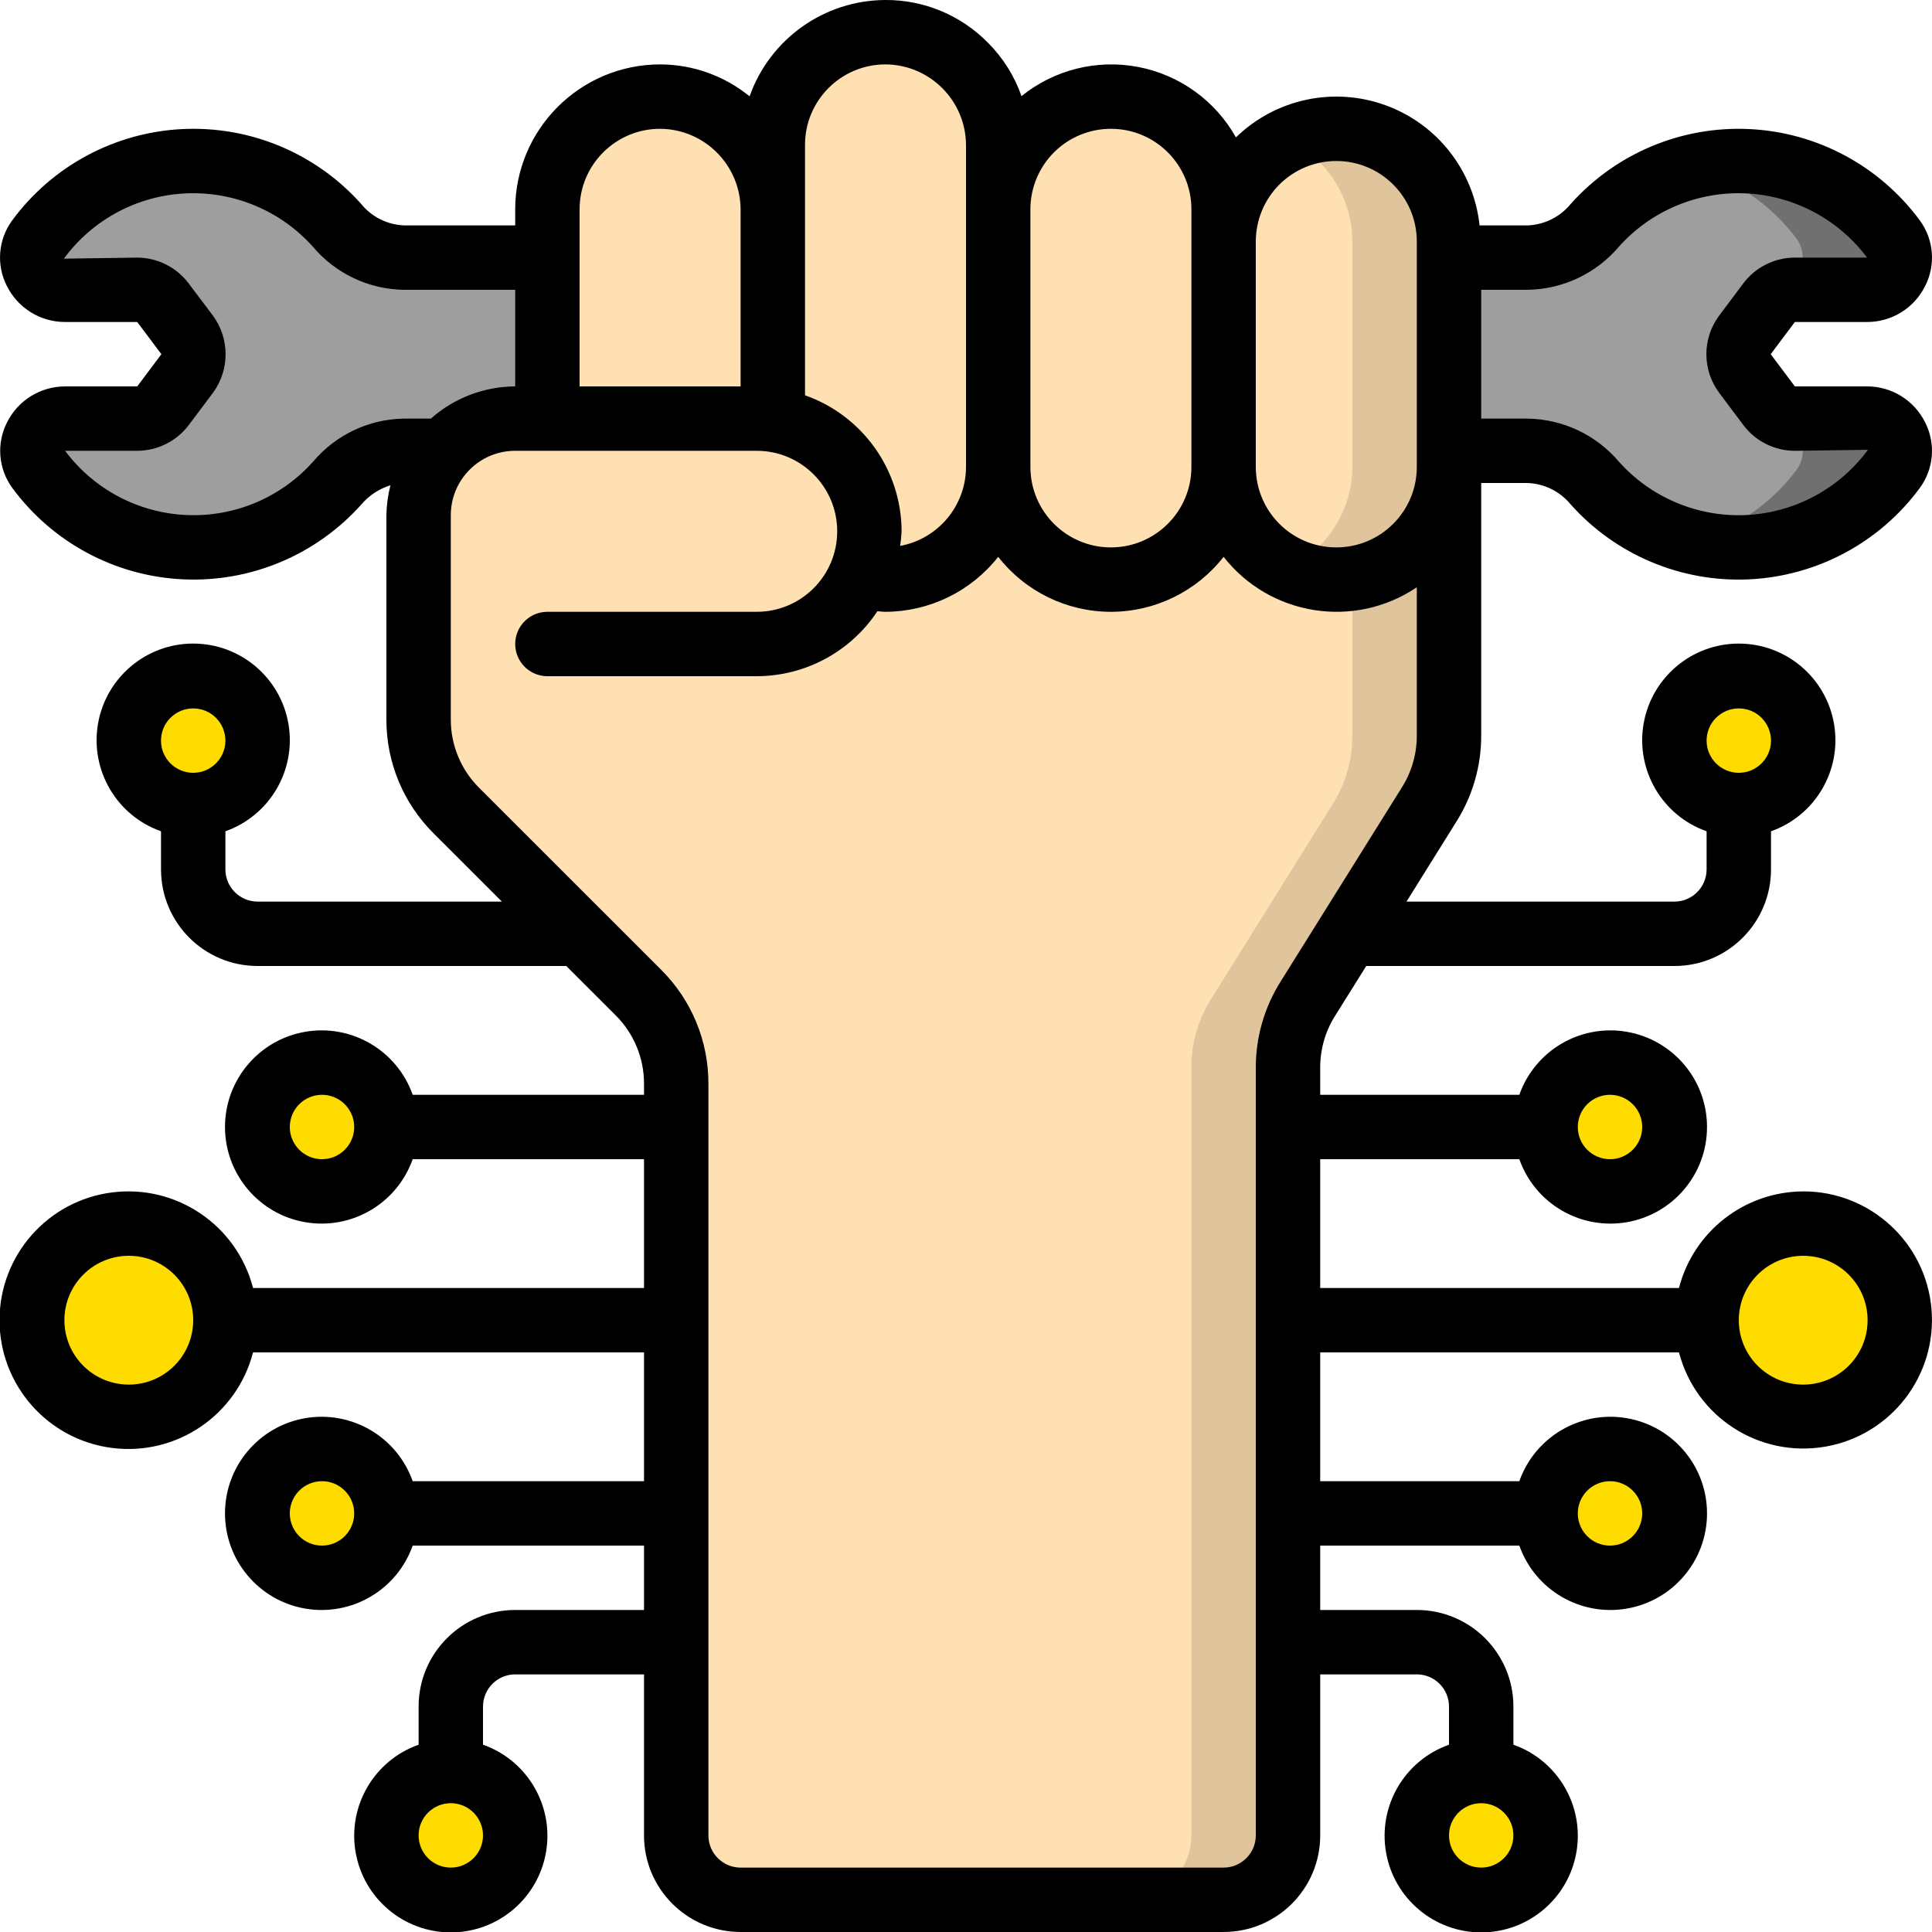 <svg height="512" viewBox="0 0 60 60" width="512" xmlns="http://www.w3.org/2000/svg"><g id="Page-1" fill="none" fill-rule="evenodd"><g id="084---Technology-Repair-Person" transform="translate(-1)"><path id="Path" d="m18 8v5h-1c-.853-.006-1.667.359-2.23 1h-1.22c-.805.017-1.564.382-2.08 1-1.202 1.346-2.947 2.078-4.75 1.993-1.803-.085-3.471-.979-4.54-2.433-.208-.308-.228-.707-.052-1.034.176-.328.52-.53.892-.526h2.24c.314-.002.61-.15.8-.4l.75-1c.26-.358.26-.842 0-1.2l-.75-1c-.19-.25-.486-.398-.8-.4h-2.24c-.372.004-.716-.198-.892-.526-.176-.328-.156-.726.052-1.034 1.069-1.454 2.737-2.348 4.54-2.433 1.803-.085 3.548.647 4.75 1.993.516.618 1.275.983 2.08 1z" fill="#9e9e9e"/><path id="Path" d="m46 14h2.439c.807.019 1.566.383 2.086 1 1.202 1.347 2.947 2.08 4.75 1.995 1.803-.085 3.471-.979 4.541-2.433.209-.307.23-.704.055-1.032s-.516-.532-.887-.53h-2.244c-.315 0-.611-.148-.8-.4l-.75-1c-.267-.356-.267-.844 0-1.2l.75-1c.189-.252.485-.4.8-.4h2.244c.371.002.712-.202.887-.53.174-.327.153-.724-.055-1.031-1.07-1.454-2.738-2.348-4.541-2.433s-3.548.647-4.75 1.994c-.52.617-1.279.981-2.086 1h-2.439" fill="#9e9e9e"/><path id="Path" d="m55.984 13c.371-.002.712.202.887.53.174.327.153.724-.055 1.031-.815 1.106-1.986 1.899-3.316 2.244 2.367.621 4.872-.269 6.317-2.244.208-.307.229-.704.054-1.032-.175-.327-.516-.531-.887-.529h-2.244c-.315 0-.611-.148-.8-.4v-3.2c.189-.252.485-.4.8-.4h2.244c.371.002.712-.202.887-.53.174-.327.153-.724-.055-1.031-1.446-1.973-3.951-2.861-6.316-2.239 1.33.345 2.502 1.137 3.317 2.244.205.307.225.702.05 1.028-.174.326-.514.529-.883.528z" fill="#707070"/><path id="Path" d="m46 7.5v7c0 1.933-1.567 3.5-3.5 3.5s-3.5-1.567-3.5-3.5c0 1.933-1.567 3.5-3.5 3.5s-3.5-1.567-3.5-3.5c0 1.933-1.567 3.5-3.5 3.5-.27.003-.539-.031-.8-.1.202-.439.304-.917.3-1.4-.008-1.736-1.282-3.206-3-3.46-.165-.029-.332-.042-.5-.04h-6.5v-6.5c0-1.933 1.567-3.5 3.5-3.5 1.929.009 3.491 1.571 3.5 3.5v-2c0-1.933 1.567-3.5 3.5-3.5 1.929.009 3.491 1.571 3.5 3.5v2c0-1.933 1.567-3.5 3.5-3.5 1.929.009 3.491 1.571 3.5 3.5v1c0-1.933 1.567-3.5 3.5-3.5 1.929.009 3.491 1.571 3.5 3.5z" fill="#ffe0b2"/><path id="Path" d="m44.97 5.03c-1.039-1.058-2.639-1.331-3.97-.678 1.221.573 2 1.8 2 3.148v7c-.005 1.347-.783 2.572-2 3.149.467.228.98.348 1.5.351 1.933 0 3.5-1.567 3.5-3.5v-7c.002-.928-.369-1.818-1.03-2.47z" fill="#dfc49c"/><path id="Path" d="m46 14.5v8.35c.001.75-.21 1.485-.61 2.12l-3.78 6.06c-.4.635-.611 1.37-.61 2.12v23.85c-.003 1.103-.897 1.997-2 2h-15c-1.103-.003-1.997-.897-2-2v-23.34c.001-1.061-.42-2.079-1.17-2.83l-5.66-5.66c-.75-.751-1.171-1.769-1.17-2.83v-6.34c.006-1.654 1.346-2.994 3-3h7.5c.168-.002.335.011.5.04 1.718.254 2.992 1.724 3 3.46.004.483-.098.961-.3 1.4.261.069.53.103.8.1 1.933 0 3.5-1.567 3.5-3.5 0 1.933 1.567 3.5 3.5 3.5s3.5-1.567 3.5-3.5c0 1.933 1.567 3.5 3.5 3.5s3.5-1.567 3.5-3.5z" fill="#ffe0b2"/><path id="Path" d="m43 17.949v4.9c.001.75-.21 1.485-.61 2.12l-3.78 6.06c-.4.635-.612 1.371-.61 2.121v23.85c-.003 1.103-.897 1.997-2 2h3c1.103-.003 1.997-.897 2-2v-23.85c-.001-.75.21-1.485.61-2.12l3.78-6.06c.4-.635.611-1.37.61-2.12l0-8.35c-.005 1.735-1.282 3.204-3 3.449z" fill="#dfc49c"/><path id="Path" d="m18 20h6.5c1.39 0 2.647-.825 3.2-2.1" fill="#ffe0b2"/><g fill="#ffdc00"><circle id="Oval" cx="5" cy="41" r="3"/><circle id="Oval" cx="11" cy="35" r="2"/><circle id="Oval" cx="7" cy="23" r="2"/><circle id="Oval" cx="11" cy="47" r="2"/><circle id="Oval" cx="15" cy="57" r="2"/><circle id="Oval" cx="57" cy="41" r="3"/><circle id="Oval" cx="51" cy="35" r="2"/><circle id="Oval" cx="55" cy="23" r="2"/><circle id="Oval" cx="51" cy="47" r="2"/><circle id="Oval" cx="47" cy="57" r="2"/></g><path id="Shape" d="m57 37c-1.818.007-3.403 1.239-3.858 3h-11.142v-4h6.184c.487 1.378 1.896 2.204 3.336 1.957 1.44-.247 2.493-1.496 2.493-2.957s-1.053-2.71-2.493-2.957c-1.44-.247-2.849.579-3.336 1.957h-6.184v-.853c-0-.562.158-1.113.456-1.589l.974-1.558h9.57c1.657 0 3-1.343 3-3v-1.184c1.378-.487 2.204-1.896 1.957-3.336-.247-1.44-1.496-2.493-2.957-2.493s-2.71 1.053-2.957 2.493c-.247 1.44.579 2.849 1.957 3.336v1.184c0 .552-.448 1-1 1h-8.32l1.56-2.5c.497-.795.76-1.713.76-2.65v-7.85h1.439c.521.019 1.009.261 1.34.665 1.402 1.571 3.439 2.427 5.543 2.327s4.051-1.142 5.299-2.838c.438-.594.501-1.386.163-2.042-.34-.682-1.038-1.113-1.8-1.112h-2.243l-.75-1 .749-1h2.244c.762.001 1.459-.429 1.8-1.111.338-.657.275-1.448-.162-2.043-1.249-1.696-3.196-2.739-5.3-2.838-2.104-.099-4.141.756-5.543 2.327-.331.404-.819.646-1.34.665h-1.49c-.181-1.703-1.317-3.153-2.928-3.734-1.61-.582-3.411-.193-4.638 1.001-.639-1.14-1.749-1.94-3.033-2.187-1.284-.247-2.611.085-3.627.906-.217-.624-.573-1.19-1.04-1.657-.838-.855-1.986-1.334-3.183-1.329-1.898.006-3.587 1.203-4.221 2.992-.785-.64-1.766-.99-2.779-.992-2.484.003-4.497 2.016-4.5 4.5v.5h-3.449c-.52-.019-1.007-.262-1.334-.666-1.403-1.571-3.439-2.426-5.543-2.326-2.104.1-4.05 1.143-5.298 2.84-.435.594-.497 1.384-.16 2.039.342.683 1.041 1.114 1.805 1.113h2.241l.75 1-.75 1h-2.241c-.762.001-1.459.431-1.8 1.113-.337.655-.275 1.445.16 2.039 1.248 1.697 3.196 2.741 5.3 2.84 2.105.099 4.142-.757 5.544-2.329.238-.278.55-.483.9-.592-.078.304-.12.615-.125.929v6.343c-.004 1.327.523 2.6 1.464 3.536l2.122 2.121h-7.586c-.552 0-1-.448-1-1v-1.184c1.378-.487 2.204-1.896 1.957-3.336-.247-1.44-1.496-2.493-2.957-2.493s-2.71 1.053-2.957 2.493c-.247 1.44.579 2.849 1.957 3.336v1.184c0 1.657 1.343 3 3 3h9.586l1.536 1.535c.564.562.88 1.326.878 2.122v.343h-7.184c-.487-1.378-1.896-2.204-3.336-1.957-1.44.247-2.493 1.496-2.493 2.957s1.053 2.71 2.493 2.957c1.44.247 2.849-.579 3.336-1.957h7.184v4h-12.142c-.504-1.95-2.379-3.222-4.377-2.968-1.998.254-3.496 1.954-3.496 3.968s1.498 3.714 3.496 3.968c1.998.254 3.873-1.018 4.377-2.968h12.142v4h-7.184c-.487-1.378-1.896-2.204-3.336-1.957-1.44.247-2.493 1.496-2.493 2.957s1.053 2.71 2.493 2.957c1.44.247 2.849-.579 3.336-1.957h7.184v2h-4c-1.657 0-3 1.343-3 3v1.184c-1.378.487-2.204 1.896-1.957 3.336.247 1.44 1.496 2.493 2.957 2.493s2.71-1.053 2.957-2.493c.247-1.44-.579-2.849-1.957-3.336v-1.184c0-.552.448-1 1-1h4v5c0 1.657 1.343 3 3 3h15c1.657 0 3-1.343 3-3v-5h3c.552 0 1 .448 1 1v1.184c-1.378.487-2.204 1.896-1.957 3.336.247 1.44 1.496 2.493 2.957 2.493s2.71-1.053 2.957-2.493c.247-1.44-.579-2.849-1.957-3.336v-1.184c0-1.657-1.343-3-3-3h-3v-2h6.184c.487 1.378 1.896 2.204 3.336 1.957 1.44-.247 2.493-1.496 2.493-2.957s-1.053-2.71-2.493-2.957c-1.44-.247-2.849.579-3.336 1.957h-6.184v-4h11.142c.523 2.008 2.497 3.28 4.541 2.928 2.045-.352 3.479-2.211 3.301-4.278-.178-2.067-1.91-3.653-3.984-3.65zm-6-3c.552 0 1 .448 1 1s-.448 1-1 1-1-.448-1-1 .448-1 1-1zm4-12c.552 0 1 .448 1 1s-.448 1-1 1-1-.448-1-1 .448-1 1-1zm-48 0c.552 0 1 .448 1 1s-.448 1-1 1-1-.448-1-1 .448-1 1-1zm4 14c-.552 0-1-.448-1-1s.448-1 1-1 1 .448 1 1-.448 1-1 1zm-6 7c-1.105 0-2-.895-2-2s.895-2 2-2 2 .895 2 2-.895 2-2 2zm6 5c-.552 0-1-.448-1-1s.448-1 1-1 1 .448 1 1-.448 1-1 1zm4 10c-.552 0-1-.448-1-1s.448-1 1-1 1 .448 1 1-.448 1-1 1zm32 0c-.552 0-1-.448-1-1s.448-1 1-1 1 .448 1 1-.448 1-1 1zm4-12c.552 0 1 .448 1 1s-.448 1-1 1-1-.448-1-1 .448-1 1-1zm.271-38.333c.996-1.117 2.441-1.727 3.935-1.662 1.495.065 2.882.797 3.778 1.995h-2.244c-.629.001-1.221.297-1.6.8l-.749 1c-.531.712-.531 1.688 0 2.4l.75 1c.378.504.97.8 1.6.8l2.27-.031c-.891 1.211-2.281 1.955-3.783 2.026-1.502.071-2.955-.54-3.956-1.662-.708-.832-1.741-1.317-2.833-1.333h-1.439v-4h1.439c1.092-.016 2.124-.502 2.832-1.333zm-8.771-2.667c1.381 0 2.5 1.119 2.5 2.5v7c0 1.381-1.119 2.5-2.5 2.5s-2.5-1.119-2.5-2.5v-7c0-.663.263-1.299.732-1.768.469-.469 1.105-.732 1.768-.732zm-7-1c1.381 0 2.5 1.119 2.5 2.5v8c0 1.381-1.119 2.5-2.5 2.5s-2.5-1.119-2.5-2.5v-8c0-.663.263-1.299.732-1.768.469-.469 1.105-.732 1.768-.732zm-9.5.5c0-1.381 1.119-2.5 2.5-2.5 1.377.009 2.491 1.123 2.5 2.5v10c-.002 1.204-.862 2.235-2.046 2.454.023-.15.039-.302.046-.454-.006-1.901-1.207-3.592-3-4.224zm-4.5-.5c1.377.009 2.491 1.123 2.5 2.5v5.5h-5v-5.5c0-1.381 1.119-2.5 2.5-2.5zm-10.774 10.334c-.995 1.116-2.438 1.726-3.932 1.661-1.494-.065-2.879-.797-3.773-1.995h2.241c.629-.002 1.221-.298 1.6-.8l.761-1.013c.515-.714.51-1.678-.012-2.387l-.753-1c-.379-.502-.971-.798-1.6-.8l-2.275.033c.89-1.211 2.278-1.956 3.779-2.027 1.501-.072 2.954.537 3.956 1.657.706.836 1.739 1.324 2.833 1.337h3.449v3c-.965.004-1.896.359-2.618 1h-.831c-1.091.014-2.121.501-2.825 1.334zm29.274 18.813v23.853c0 .552-.448 1-1 1h-15c-.552 0-1-.448-1-1v-23.343c.004-1.327-.523-2.6-1.464-3.536l-5.658-5.656c-.564-.562-.88-1.326-.878-2.122v-6.343c0-1.105.895-2 2-2h7.5c1.381 0 2.5 1.119 2.5 2.5s-1.119 2.5-2.5 2.5h-6.5c-.552 0-1 .448-1 1s.448 1 1 1h6.5c1.508-.002 2.915-.759 3.747-2.016.084 0 .165.016.253.016 1.366-.005 2.655-.633 3.5-1.707.842 1.077 2.133 1.707 3.5 1.707s2.658-.63 3.5-1.707c1.443 1.84 4.062 2.252 6 .945v4.615c0.0.562-.158 1.113-.456 1.589l-3.784 6.058c-.496.794-.759 1.711-.76 2.647zm17 9.853c-1.105 0-2-.895-2-2s.895-2 2-2 2 .895 2 2-.895 2-2 2z" fill="#000" fill-rule="nonzero"/></g></g></svg>
